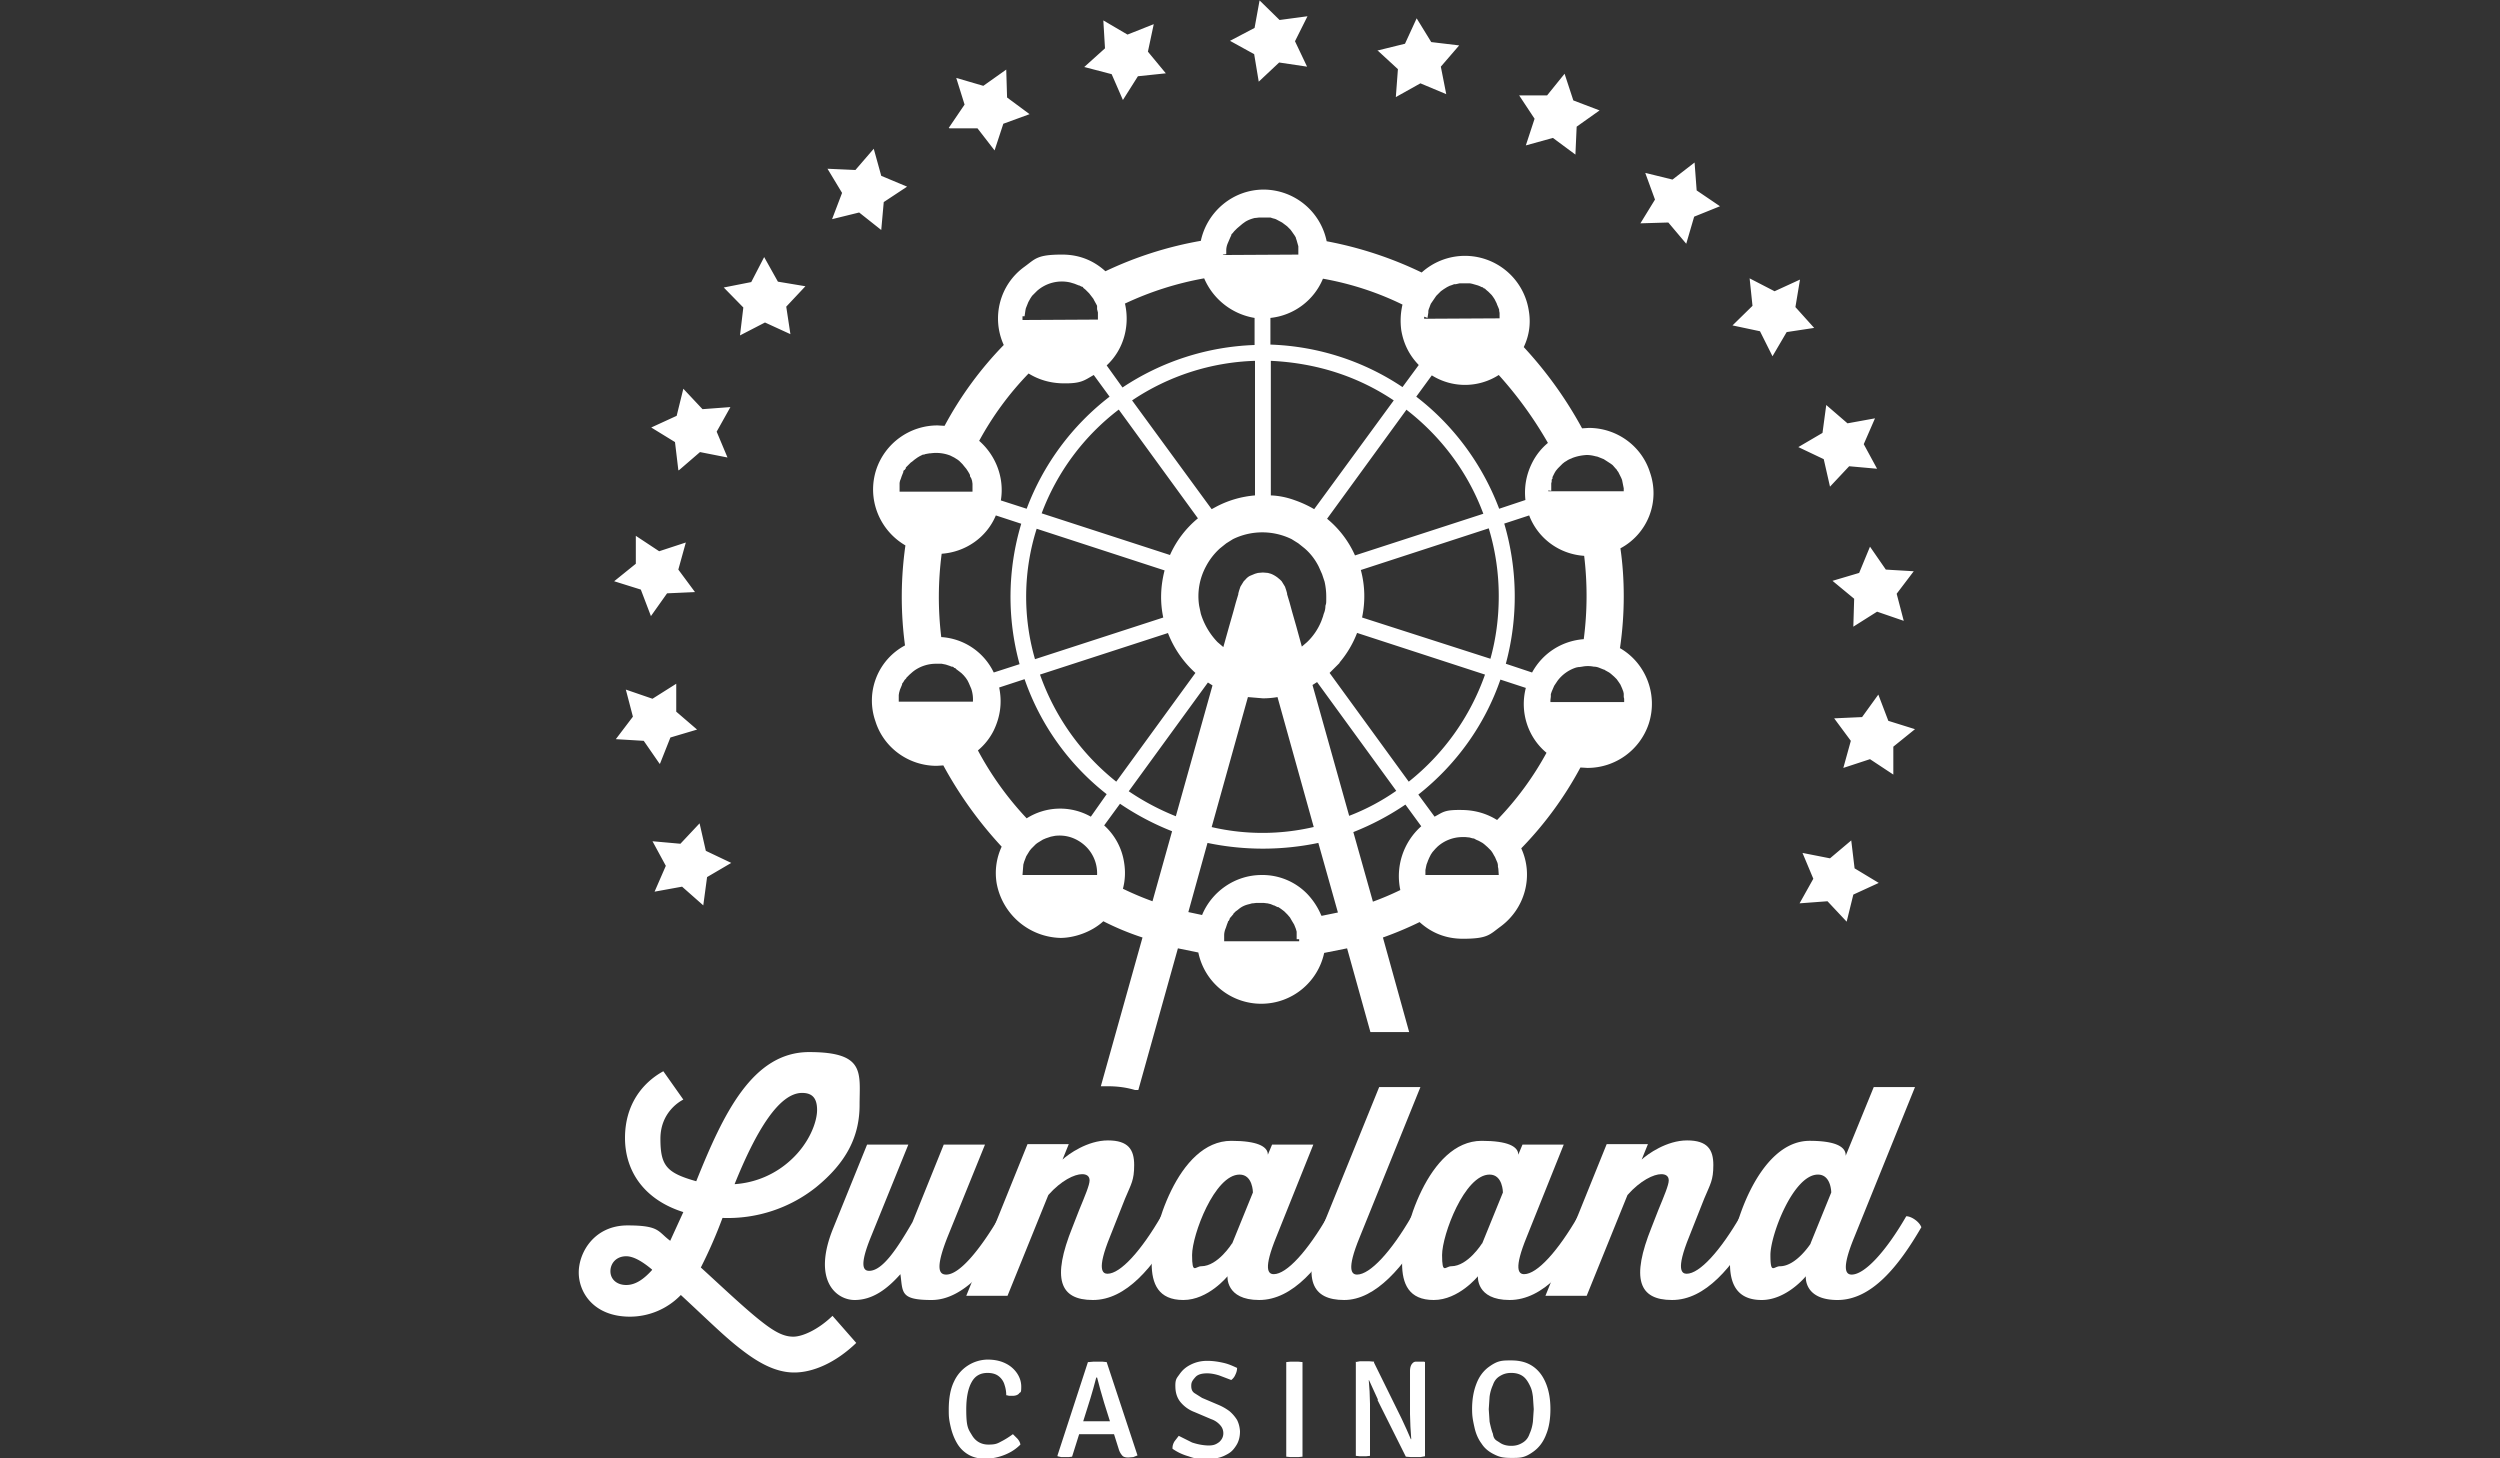 <?xml version="1.0" encoding="UTF-8"?> <svg xmlns="http://www.w3.org/2000/svg" viewBox="0 0 600 350"><rect x="0" y="0" width="600" height="350" fill="#333333" stroke="none"/><g fill="#fff"><path d="m160.8 297.9 3.2-7c-9.5-3-14-9.9-14-17.8s4.1-13.2 9.2-16l4.8 6.8c-.6.3-5.5 2.9-5.5 9.4s1.5 8.2 8.6 10.2c6.5-16.2 13.5-31 27.1-31s12.1 5 12.1 12.7-3.3 13.9-10.4 19.7a34 34 0 0 1-22.5 7.4 113 113 0 0 1-5.2 11.9c4.3 3.9 10.6 9.9 14.6 13 3.3 2.6 5.4 3.6 7.6 3.6s6-1.7 9.4-5l5.7 6.5c-5 4.8-10.4 7.1-14.9 7.1s-8.7-2.4-12.8-5.6c-3.8-2.9-7.7-6.8-14.4-13a17 17 0 0 1-12.2 5.2c-8.6 0-12.3-5.7-12.3-10.6s3.8-11.3 11.7-11.3 7.2 1.5 10.4 3.8zm-4.3 6.8q-3.8-3.2-6.2-3.2c-2.4 0-3.8 1.7-3.8 3.6s1.5 3.3 3.8 3.3 4.3-1.5 6.2-3.6zm19.8-20.5a22 22 0 0 0 13.5-5.8c4.4-4 6.3-9.1 6.3-12s-1.2-4.1-3.6-4.1c-5.5 0-11 9-16.2 21.9m67.1 10.2c-5.3 9.4-12.2 17.6-19.8 17.6s-6.9-1.8-7.5-6.2c-3.2 3.6-6.7 6.2-11 6.2s-10.3-4.6-5.1-17.3l8.1-20h9.9l-9 22.2c-2.8 6.9-1.8 8.1-.4 8.1 3.2 0 6.7-5.3 10.4-11.7l7.5-18.6h9.9l-9 22.2c-3 7.6-2 9-.3 9 3.1 0 7.9-5.6 12.9-14.1 1.3 0 3.2 1.4 3.6 2.6z"></path><use href="#a"></use><path d="M322.3 294.4c-5.4 9.5-12 17.6-20.1 17.6s-7.6-5.7-7.6-5.7S290 312 284 312s-7.6-3.9-7.6-8.8c0-7.5 6.2-29.4 19.1-29.4s7.8 5.7 7.8 5.7l2-4.8h9.9l-8.9 22.2c-3.1 7.6-2 8.9-.6 8.9 3.1 0 8.1-5.5 13-14 1.3 0 3.2 1.4 3.6 2.6m-26.6 4.1 5-12.3s0-4.3-3.2-4.3c-6 0-11.4 14.5-11.4 19.3s.8 2.7 2.2 2.7c4 0 7.4-5.5 7.4-5.5z"></path><path d="M342.5 294.4c-5.5 9.5-12.3 17.6-19.9 17.6s-10.3-4.7-5.3-17.3l13.7-33.8h9.9L326.3 297c-3.2 7.8-1.9 8.9-.6 8.9 3.1 0 8.2-5.5 13.1-14 1.3 0 3.2 1.4 3.6 2.6z"></path><path d="M382.4 294.4c-5.4 9.5-12 17.6-20.1 17.6s-7.6-5.7-7.6-5.7-4.6 5.7-10.6 5.7-7.6-3.9-7.6-8.8c0-7.5 6.2-29.4 19.1-29.4s7.8 5.7 7.8 5.7l2-4.8h9.9l-8.9 22.2c-3.1 7.6-2 8.9-.6 8.9 3.1 0 8.1-5.5 13-14 1.3 0 3.2 1.4 3.6 2.6m-26.7 4.1 5-12.3s0-4.3-3.2-4.3c-6 0-11.4 14.5-11.4 19.3s.8 2.7 2.2 2.7c4 0 7.4-5.5 7.4-5.5z"></path><use href="#a" x="139"></use><path d="M461.2 294.4c-5.5 9.5-12 17.6-20.2 17.6s-7.6-5.7-7.6-5.7-4.6 5.7-10.6 5.7-7.6-4-7.6-8.7c0-7.6 6.6-29.5 19.1-29.5s7.8 5.7 7.8 5.7l7.6-18.6h9.9L445 297c-3.2 7.8-1.9 8.9-.6 8.9 3.1 0 8.2-5.5 13.1-14 1.3 0 3.2 1.4 3.6 2.6zm-26.7 4.1 5-12.3s0-4.3-3.2-4.3c-5.9 0-11.4 14.5-11.4 19.3s.8 2.7 2.3 2.7c3.9 0 7.4-5.5 7.4-5.5zm-193 36.4q0-1.3-.4-2.5a4 4 0 0 0-1.4-2.1q-1-.8-2.7-.8-2.6 0-3.8 2.2-1.3 2.3-1.3 6.6c0 4.3.5 4.7 1.4 6.2s2.3 2.2 3.9 2.2 2.1-.2 3-.7q1.4-.7 2.9-1.8l1.1 1.1q.6.7.7 1.4-1 1-2.2 1.7a13 13 0 0 1-6.2 1.7q-2.4 0-4.1-1t-2.7-2.7-1.5-3.8c-.5-2.1-.5-2.8-.5-4.3q0-4.2 1.3-6.8a9 9 0 0 1 8-5.2q2.5 0 4.3.9a7 7 0 0 1 2.8 2.4q1 1.5 1 3.2c0 1.7-.2 1.2-.5 1.6s-.9.6-1.6.6h-.8l-.8-.2zm19.8-8 1.1-.1h2.2l1 .1 7.4 22.4-1 .4-1.2.1q-1 0-1.4-.4a4 4 0 0 1-.9-1.6l-3.5-11.1-.9-3.1-.8-3h-.2l-.7 2.6-.7 2.4-4.4 14-.8.1h-1.8l-.9-.2v-.2l7.3-22.4zm-.3 17.3h-3.9l1.2-3.1h10.3l1 3.1h-8.5zm20.4 3.3q0-.8.5-1.6l1-1.3 3.2 1.6q1.8.6 3.5.7c1.7.1 2.3-.3 3-.8q1-.9 1-2.1 0-1.1-.7-1.9a5 5 0 0 0-2.2-1.5l-4-1.7a8 8 0 0 1-3.3-2.3q-1.2-1.4-1.3-3.5c-.1-2.1.3-2.3 1-3.3s1.5-1.7 2.7-2.3 2.5-.9 3.9-.9 2.7.2 4 .5 2.3.8 3.2 1.2q0 .8-.4 1.6a3 3 0 0 1-1 1.3l-2.9-1.1q-1.6-.5-2.9-.5-2 0-2.8.9c-.8.9-1 1.3-1 2.1s.2 1.3.7 1.7l1.9 1.2 4 1.7q1.4.6 2.6 1.5a9 9 0 0 1 1.8 2.1q.6 1.2.7 2.7 0 2-.9 3.4c-.9 1.4-1.5 1.8-2.7 2.4s-2.7.9-4.6.9-2.8-.2-4.2-.7q-2.1-.6-3.8-1.8zm27.3-20.6 1-.1h1.9l1 .1v22.7l-1 .1h-1.9l-1-.1zm16.6 0 1.1-.2h2.2l1.2.1-1 4.4h-.3l.2 2.7.1 3v12.5l-.9.1h-1.6l-.9-.1v-22.6zm5.4 9-1.1-2.4-1-2.2-1.8-2.1 2.9-2.3 6.7 13.6 1.2 2.6 1 2.3 1.9 2-3.1 2.2-6.8-13.6zm11.3-9v22.6l-1.1.2h-2.3l-1.2-.1 1-4.2h.3l-.2-3-.1-3v-10.3q0-1.2.5-1.8c.5-.6.8-.5 1.6-.5h1.3zm11.3 11.3q0-3.4 1-6 1-2.7 3.1-4.2c2.1-1.5 3.1-1.5 5.3-1.5s3.9.5 5.3 1.5 2.4 2.4 3.1 4.2 1 3.8 1 6-.3 4.3-1 6q-1 2.7-3.1 4.2c-2.1 1.5-3.1 1.5-5.3 1.5s-3-.3-4.2-.9-2.2-1.4-2.9-2.5q-1.2-1.6-1.7-3.8c-.5-2.2-.6-3-.6-4.7zm4 0 .2 3s.4 2 .8 2.9c.2 1.5.9 1.6 1.6 2.1s1.6.8 2.8.8 2-.3 2.8-.8 1.3-1.2 1.6-2.1q.6-1.3.8-2.9l.2-3-.2-3c-.2-1.5-.4-2-.8-2.8s-.9-1.6-1.6-2.1-1.6-.8-2.8-.8-2 .3-2.8.8-1.3 1.2-1.6 2.1q-.6 1.3-.8 2.8zm31.5-182.7a86 86 0 0 0 .9-12.4q0-6-.8-11.5a15 15 0 0 0 7.1-18.2c-2-6.4-8-10.7-14.7-10.7l-1.6.1a96 96 0 0 0-14-19.5q2-4.2 1.2-8.8a15.5 15.5 0 0 0-25.7-9.1 91 91 0 0 0-22.8-7.5 15.5 15.5 0 0 0-15.1-12.4c-7.4 0-13.6 5.3-15.1 12.3a89 89 0 0 0-22.9 7.3q-4.4-4-10.4-4c-6 0-6.4 1-9 2.9-6 4.3-8 12.2-5 18.8a86 86 0 0 0-14.2 19.4l-1.7-.1a15.5 15.5 0 0 0-14.7 10.6c-2.3 7.1.8 14.6 7 18.2q-1.7 12-.1 24a15 15 0 0 0-7.1 18.2c2 6.4 8 10.7 14.7 10.7l1.6-.1a96 96 0 0 0 14 19.5 15 15 0 0 0-1.2 8.8 16 16 0 0 0 15.3 13.1c3.3 0 7.5-1.4 10.3-4q4.5 2.3 9.4 3.9l-10 35.7h1.7q3.5 0 6.5.9h.8l9.5-34 4.9 1a15.4 15.4 0 0 0 15.1 12.3c7.4 0 13.6-5.2 15.1-12.2l5.5-1.1 5.6 20.1h9.3l-6.3-22.7q4.5-1.6 8.8-3.7 4.4 4 10.4 4c6 0 6.4-1 9-2.9 6-4.4 8-12.3 5-18.8a86 86 0 0 0 14.2-19.4l1.7.1a15.5 15.5 0 0 0 14.7-10.6c2.3-7.1-.8-14.7-7-18.2zm-16.5-37.7V116l.1-.4v-.3q0-.3.2-.4v-.4l.2-.4.3-.6.3-.5.5-.6 1.1-1.1.5-.4.5-.3.3-.2.4-.2.5-.2.2-.1q1.6-.6 3.4-.7 1 0 2.1.3l.5.1.5.2.5.2.5.2 1.7 1.1.4.3.1.1.7.8.2.2.1.2.3.4.3.6.2.4.2.4.2.5.4 2v.7h-18.1v-.2zm-11.4 7.9 6.1-2c2.1 5.5 7.2 9.3 13.2 9.7q1.2 10-.1 20c-5.3.4-9.9 3.4-12.4 8l-6.3-2.1a62 62 0 0 0-.4-33.7zm-18.3-49.4.2-1.3v-.4l.1-.4.2-.5.1-.3.2-.5 1.3-1.9.6-.6.5-.5.7-.5.8-.5.6-.3.6-.2.5-.2h.4l.9-.2h2.5l.5.1 1.4.4.5.2.4.2q.3 0 .5.3.3 0 .5.3l.6.5.2.2.4.4.2.2.3.4.4.6.2.4.3.6.1.3.3.7.2.5v.3l.1.5v1.3l-18.1.1V76zm.9 13.7a15 15 0 0 0 16.2 0 94 94 0 0 1 11.8 16.3q-2.4 2-3.8 4.8-2.1 4.2-1.6 8.9l-6.3 2.1c-4-10.6-10.9-20-19.9-26.9l3.8-5.2zm-31 65.4-1.4-5.1-1-3.5-.6-2.2-.6-2v-.2l-.2-.7-.3-.9-.8-1.3-.4-.4-.6-.5q-.8-.6-1.6-.9l-.7-.2-1.2-.1-1.2.1-.7.2-1.2.5q-.6.3-1.1.9l-.4.4-.8 1.3-.3.9-.2.7v.2l-.6 2-.6 2.2-1 3.5-1.4 5-1.4-1.2a17 17 0 0 1-4-6.8l-.4-1.9a15 15 0 0 1 1.6-9.4q1.3-2.5 3.4-4.4l1.5-1.2 1.6-1a16 16 0 0 1 14.1 0l1.6 1 1.5 1.2q2.1 1.8 3.4 4.4l.8 1.8.6 1.8q.4 1.8.4 3.6c0 1.8 0 1.5-.2 2.2q0 1-.4 1.9l-.2.7-.4 1.1q-1.2 2.9-3.4 5l-1.4 1.2zm2.7 43.1a54 54 0 0 1-24.4 0l8.7-31.2 3.6.3q1.8 0 3.5-.3l8.7 31.2zm-36-50.3-30.8 10a54 54 0 0 1 .4-31.3l30.7 10q-1.5 5.8-.3 11.4zm1.1 3.7a25 25 0 0 0 6.6 9.6l-19 26.1a57 57 0 0 1-18.3-25.7l30.8-10zm.5-18.7-30.8-10a56 56 0 0 1 18.5-24.9l19 26.1a24 24 0 0 0-6.7 8.8m-9.1-37.1a56 56 0 0 1 29.5-9.5v32.3q-4.8.4-9.1 2.6l-1.3.7zm43.7 26.1q-2.2-1.3-4.8-2.2-2.8-1-5.6-1.1V86.6q16.5.8 29.5 9.5zm22.1-23.9c8.3 6.4 14.8 15 18.5 25l-30.8 10a24 24 0 0 0-6.7-8.8l19-26.1zm-16 60.7q2.7-3.2 4.2-7.1l30.7 10a57 57 0 0 1-18.3 25.7l-19-26.1 2.4-2.4zm5.4-10.8q1.2-5.8-.3-11.4l30.7-10a56 56 0 0 1 2.4 16.3q0 7.8-2 15zm-9.3-81.3q10 1.8 19 6.2-.7 3-.3 6.1.8 4.9 4.2 8.4l-3.9 5.3c-9.1-6.1-20-9.8-31.7-10.2v-6.4c5.7-.6 10.5-4.3 12.6-9.4zM294.3 61v-.9q0-.9.4-1.8l.6-1.4.2-.4q0-.3.3-.5l.4-.5.2-.2.5-.5 1.3-1.1.7-.5q1-.6 2.3-.9h.2l.8-.1h2.7l.6.2.4.1.3.1 1.5.8.4.3.4.3.4.3.3.3.1.1.4.4.3.4.7 1 .3.5v.1l.1.3.1.3.2.7.2.7v2l-18.1.1v-.1zm-24.4 11.9a76 76 0 0 1 19.1-6.1 16 16 0 0 0 12.1 9.5v6.5A61 61 0 0 0 269.4 93l-3.8-5.3c4.1-3.8 5.6-9.5 4.4-14.8zm-24 3 .2-1.4.1-.5.2-.5.4-1 .5-.9.2-.3.2-.3.3-.3.3-.3.6-.6a9 9 0 0 1 8-2l1 .3 1 .4h.1l.6.3q.3 0 .4.3l.5.4.5.5.4.4 1 1.3.2.4.5.9.2.4v.8l.2.8v1.7l-18.1.1v-.9zm.9 13.7q3.7 2.3 8.2 2.4c4.5.1 5.2-.7 7.5-2l3.8 5.2a61 61 0 0 0-19.9 26.9l-6.2-2c.9-5.4-1.2-10.8-5.2-14.3a74 74 0 0 1 11.9-16.2zm-2.1 69.8-6.2 2a15 15 0 0 0-12.6-8.5q-1.2-10 .1-20c5.7-.4 10.8-3.9 13-9.2l6.1 2a61 61 0 0 0-.4 33.7M215.9 118v-2.1l.1-.5.2-.5.2-.6.2-.5.2-.5v-.1q0-.3.3-.4l.3-.4v-.2l.5-.5.3-.3.4-.4.3-.2.6-.5.7-.5.5-.3.4-.2.4-.2h.3l.2-.1.5-.1.6-.1h.2q2.1-.3 4.1.3l.6.2.6.3.4.2.8.5.4.3.4.4.4.4.4.5.5.6.4.6.3.5.2.4v.3l.3.5.2.6.1.7v1.9h-18.1zm-.2 50.7v-1.9l.1-.6.2-.7.5-1.2v-.2l.3-.4.3-.5.2-.2.2-.2v-.1l.2-.2.3-.3.3-.3.8-.7.4-.3a9 9 0 0 1 5.2-1.6h1.3l1 .2.9.3.5.2h.1q.3 0 .5.3.3 0 .5.3l.4.3.4.3.5.4.5.5.5.6.4.6.3.6.3.7.3.7q.5 1.5.4 3.1h-18.1zm29.7 41.3.2-2.5.2-.7.5-1.3.8-1.3.4-.5.3-.3.4-.4.4-.4.4-.3 1.3-.8.7-.3 1.2-.4 1-.2q3.5-.4 6.4 1.7a9 9 0 0 1 3.7 7.7h-18.1zm16.4-14a15 15 0 0 0-15.4.4 76 76 0 0 1-11.7-16.3q2.4-2 3.8-4.8 2.4-5 1.3-10.3l6.1-2a60 60 0 0 0 19.7 27.6zm14.8 20.3q-3.6-1.3-7.1-3 .8-3 .3-6.2a15 15 0 0 0-4.8-9l3.8-5.2q5.9 4 12.5 6.6zm5.6-20.4q-6-2.4-11.3-6l19-26.1 1.1.7zm29.6 29.5v.5h-18v-1.4q0-.9.4-1.8l.3-.9.2-.5q0-.2.2-.3l.2-.4q0-.2.3-.5l.6-.7v-.1l.3-.3.3-.3.3-.2.5-.4q1-.8 2.4-1.1l.7-.2h.2l.8-.1h1.8l.8.1h.1l.8.2.7.3h.1l.8.4h.2l.6.4.4.3.4.3.8.8.6.7.4.7.3.5.3.5.2.5.2.5.2.7v1.8zm5.3-5.7q-1.2-2.9-3.4-5.2a15 15 0 0 0-10.9-4.5c-6.4 0-12 4-14.3 9.6l-3.3-.7 4.6-16.6a65 65 0 0 0 26.6 0l4.7 16.7-3.9.8zm-2.1-55.3 1.1-.7 19 26.1a53 53 0 0 1-11.3 6zm21.1 49.2q-3.3 1.6-6.6 2.8l-4.7-16.7q6.6-2.6 12.5-6.6l3.8 5.2a16 16 0 0 0-5 15.4zm6-3.6v-1.2l.2-1 .1-.4.2-.5.1-.3.3-.7.4-.8.4-.6.7-.8.3-.3.2-.2a9 9 0 0 1 6-2.3h.7l1 .1.7.2q.4 0 .8.3l.7.3.9.5.4.3.8.7.8.8.3.4.3.5.1.2.3.5.6 1.4.1.5v.4l.1.5.1 1.5h-18.1zm29.1-29.4a74 74 0 0 1-11.9 16.2q-3.7-2.3-8.2-2.4c-4.5-.1-4.7.5-6.8 1.6l-3.9-5.3c9-7.1 15.9-16.6 19.7-27.6l6.1 2c-1.5 5.8.5 11.9 5 15.6zm.9-11.9v-.7l.1-.8v-.6l.2-.6.3-.7.3-.7.4-.6.4-.6a9 9 0 0 1 4.5-3.2l.5-.1h.2l.7-.1a7 7 0 0 1 2.8 0q.7 0 1.4.3l.5.2.5.2h.1l.3.2.9.5.4.3.8.7.2.2.4.4.5.7.2.3.2.3.4.9.3.8.1.5v.8l.1.4v.8h-18.1zm72.2 33 .8 6.7 5.8 3.5-6.1 2.8-1.6 6.5-4.6-4.9-6.7.5 3.3-5.9-2.6-6.2 6.6 1.3zm6.5-35 2.4 6.3 6.4 2-5.2 4.2v6.7l-5.6-3.7-6.4 2.1 1.8-6.5-4-5.4 6.7-.3zm-2-35.5 3.8 5.5 6.7.4-4.1 5.4 1.7 6.5-6.4-2.2-5.7 3.6.2-6.7-5.2-4.3 6.4-1.9zm-10.5-34 5.1 4.4 6.6-1.2-2.7 6.2 3.2 5.9-6.7-.6-4.6 4.9-1.5-6.6-6.1-2.9 5.8-3.4zm-18.4-30.4 6 3.1 6.1-2.8-1.1 6.6 4.5 5-6.6 1-3.4 5.8-3-6-6.6-1.4 4.8-4.7-.7-6.7zm-25-25.3 6.5 1.6 5.3-4.1.5 6.7 5.6 3.8-6.2 2.5-1.9 6.5-4.3-5.1-6.7.2 3.5-5.7-2.3-6.3zm-30.3-18.6h6.7l4.2-5.2 2.1 6.4 6.3 2.4-5.5 3.9-.3 6.7-5.4-4-6.5 1.8 2.1-6.4zm-33.9-10.8 6.5-1.6 2.8-6.1 3.5 5.7 6.7.8-4.4 5.1 1.3 6.6-6.2-2.6-5.9 3.3.5-6.7-5-4.6zm-35.5-2.3 5.9-3.1 1.2-6.6 4.8 4.7 6.7-.9-3 6 2.9 6.1-6.7-1-4.9 4.6L301 13zm-35 6.3 5-4.5-.4-6.7 5.8 3.4 6.3-2.5-1.4 6.6 4.3 5.2-6.7.7-3.6 5.7-2.7-6.2-6.5-1.7zm-32.5 14.6 3.8-5.6-2-6.4 6.5 1.9 5.5-3.9.2 6.7 5.4 4-6.3 2.3-2.1 6.4-4.1-5.3h-6.7zm-28 21.9 2.4-6.3-3.5-5.8 6.7.3 4.4-5.1 1.8 6.5 6.2 2.6-5.6 3.7-.6 6.7-5.3-4.2zm-22.1 27.9.8-6.7-4.7-4.8 6.6-1.3 3.1-6 3.3 5.9 6.6 1.1-4.6 4.9 1 6.6-6.1-2.8zm-14.8 32.3-.8-6.7-5.7-3.5 6.1-2.8 1.6-6.5 4.6 4.9 6.7-.5-3.3 5.9 2.6 6.2-6.6-1.3-5.1 4.4zm-6.6 35-2.4-6.3-6.4-2 5.2-4.2v-6.7l5.6 3.7 6.4-2.1-1.8 6.5 4 5.4-6.7.3-3.9 5.5zm2.1 35.5-3.8-5.5-6.7-.4 4.1-5.4-1.7-6.5 6.4 2.2 5.7-3.6v6.7l5 4.3-6.4 1.9-2.5 6.3zm10.5 34-5.1-4.5-6.6 1.2 2.7-6.2-3.2-5.9 6.7.6 4.6-4.9 1.5 6.6 6.1 2.9-5.8 3.4-.9 6.7z"></path></g><defs><path id="a" d="M282.4 294.4c-5.6 9.7-12.1 17.6-20.1 17.6s-9.9-5.1-4.9-17.5l1.6-4.1c1.4-3.4 2.5-6 2.5-7.1s-.8-1.5-1.8-1.5c-1.8 0-5 1.5-8.1 5l-9.8 24.2h-9.9l14.7-36.4h9.9l-1.5 3.7c1.4-1.3 6-4.6 10.9-4.6s6.3 2.2 6.3 5.9-.7 4.5-2.2 8.1l-3.6 9.1c-3.3 8.1-1.7 8.9-.6 8.9 3.1 0 8.1-5.5 13-14 1.3 0 3.2 1.4 3.6 2.6z"></path></defs></svg> 